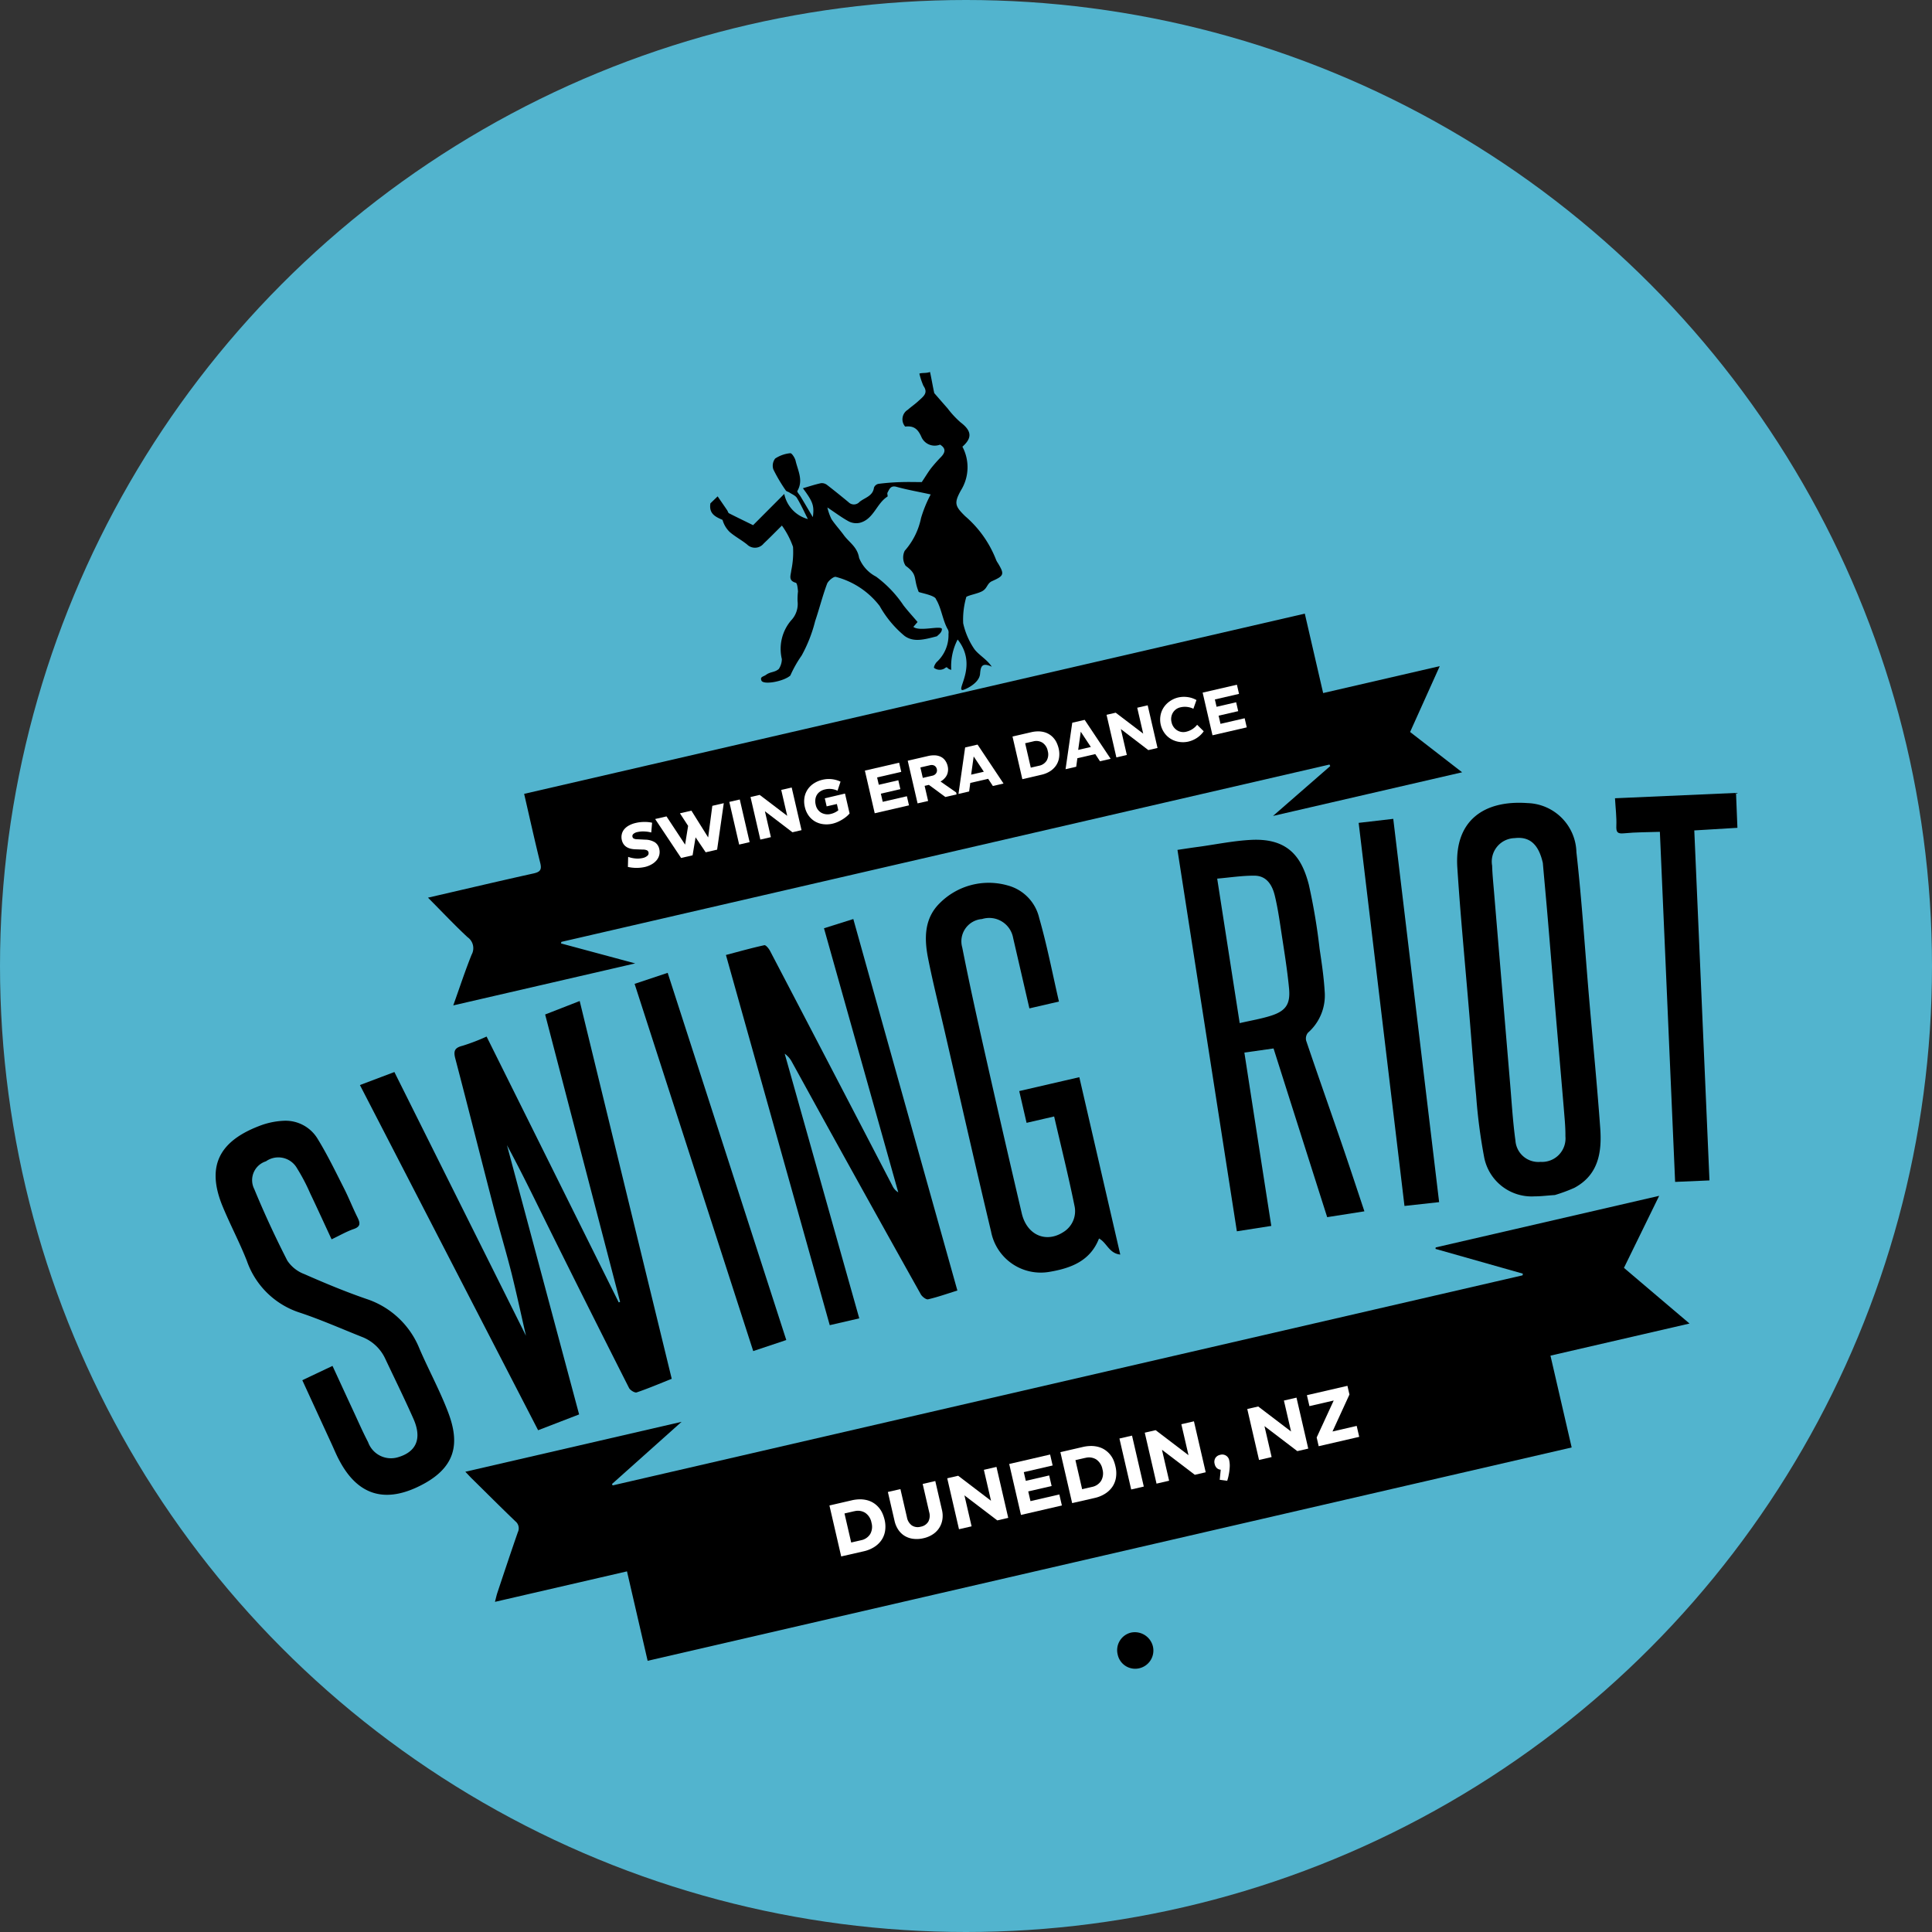 <svg xmlns="http://www.w3.org/2000/svg" width="173" height="173" viewBox="0 0 173 173">
  <rect x="0" y="0" width="173" height="173" fill="#333333" stroke="none"/>
  <g id="Group_2" data-name="Group 2" transform="translate(-87 15)">
    <circle id="Ellipse_1" data-name="Ellipse 1" cx="86.5" cy="86.5" r="86.5" transform="translate(87 -15)" fill="#52b4ce"/>
    <g id="SwingRiotLogo_New" transform="translate(63.519 27.513) rotate(-13)">
      <path id="Path_3" data-name="Path 3" d="M139.045,576.192v-8.219H126.91c.171-.32.266-.532.384-.726,1-1.635,2-3.275,3.019-4.894a.8.8,0,0,0,0-1c-1.006-1.539-1.978-3.1-2.961-4.644-.123-.2-.237-.4-.405-.684H146.82l-7.327,4.026.035.133h83.618l.059-.141-7.122-3.919.045-.125h20.539l-4.524,5.575c1.523,2.048,3.012,4.05,4.6,6.179H223.963v8.438Z" transform="translate(-83.55 -454.384)"/>
      <path id="Path_4" data-name="Path 4" d="M261.224,194.24v7.3H271.94l-3.914,5.149,3.727,4.563H254.375l6-3.2c-.013-.05-.026-.1-.04-.147H189.748l-.066.127,6.074,3.238H179.035c.9-1.4,1.718-2.758,2.622-4.055a1.2,1.2,0,0,0,0-1.609c-.9-1.328-1.71-2.726-2.657-4.246h1c2.908,0,5.818-.014,8.728.013.6,0,.775-.179.766-.775-.034-2.1-.013-4.2-.013-6.358Z" transform="translate(-127.298 -150.56)"/>
      <path id="Path_5" data-name="Path 5" d="M118.35,316.987l3.27-.442c2.082,8.661,4.149,17.259,6.169,25.662,0-1.794.032-3.767,0-5.738-.043-2.05-.181-4.1-.237-6.15-.123-4.582-.21-9.165-.346-13.747-.019-.7.184-.932.886-.945a18.02,18.02,0,0,0,2.287-.32q3.1,12.972,6.175,25.855l.128-.016c-.25-8.829-.5-17.658-.75-26.585l3.286-.48c.141,11.6.279,23.179.42,34.817-1.134.173-2.228.368-3.33.48-.179.018-.522-.32-.578-.536q-1.882-7.626-3.7-15.267c-.666-2.8-1.294-5.605-2.061-8.381q.437,12.471.871,24.945l-3.895.554Z" transform="translate(-76.361 -251.208)"/>
      <path id="Path_6" data-name="Path 6" d="M347.52,338.324c-.988.074-1.859.175-2.732.175-.183,0-.466-.346-.535-.581q-2.253-7.727-4.465-15.472c-.708-2.465-1.4-4.934-2.1-7.394a2.115,2.115,0,0,0-.463-.87c.389,8.168.778,16.319,1.174,24.593h-2.713c-.528-11.388-1.059-22.815-1.6-34.391,1.227-.037,2.386-.093,3.546-.079.133,0,.32.372.381.6q2.988,11.472,5.946,22.959a1.318,1.318,0,0,0,.381.7c-.386-8.168-.773-16.326-1.161-24.535l2.745-.215C346.448,315.346,346.983,326.8,347.52,338.324Z" transform="translate(-257.542 -242.582)"/>
      <path id="Path_7" data-name="Path 7" d="M580.822,341.638l-3.112-.224c.833-11.5,1.662-22.94,2.5-34.474.689.054,1.313.1,1.936.16,1.562.139,3.141.176,4.68.448,3.346.591,4.078,2.606,4.145,5.077a54.887,54.887,0,0,1-.352,5.812c-.1,1.268-.2,2.543-.413,3.8a4.431,4.431,0,0,1-2.29,3.281.817.817,0,0,0-.32.657c.32,3.222.687,6.44,1.023,9.659.221,2.109.412,4.22.621,6.406L585.875,342c-.431-5.285-.857-10.538-1.281-15.8l-2.628-.227C581.578,331.224,581.2,336.417,580.822,341.638Zm1.329-18.331c1.023,0,1.947.059,2.862-.014,1.385-.112,1.952-.6,2.141-2.007.235-1.762.341-3.539.48-5.312.08-1.033.16-2.071.147-3.105-.014-.946-.309-1.867-1.349-2.122s-2.173-.336-3.334-.5c-.32,4.382-.626,8.614-.948,13.063Z" transform="translate(-462.154 -245.211)"/>
      <path id="Path_8" data-name="Path 8" d="M727.174,358.059c-.737-.119-1.268-.168-1.782-.291a4.331,4.331,0,0,1-3.626-4.5,48.626,48.626,0,0,1,.536-5.445c.32-2.441.7-4.873,1.054-7.311.4-2.779.783-5.56,1.185-8.339q.336-2.321.713-4.633c.684-4.215,3.724-5.376,7.436-4.226a4.512,4.512,0,0,1,3.267,5.264c-.5,4.342-1.215,8.659-1.832,12.988-.549,3.856-1.049,7.721-1.648,11.569-.331,2.124-1.086,4.045-3.459,4.688A14.458,14.458,0,0,1,727.174,358.059Zm5.636-29.21c.01-1.776-.657-2.6-1.954-2.74a2.1,2.1,0,0,0-2.524,1.947c-.16.8-.259,1.621-.378,2.433q-.615,4.247-1.225,8.488-.6,4.164-1.2,8.328c-.245,1.731-.543,3.458-.7,5.2a2.057,2.057,0,0,0,1.762,2.372,2.1,2.1,0,0,0,2.683-1.725c.2-.82.3-1.666.426-2.5.4-2.78.79-5.562,1.188-8.342.4-2.806.817-5.605,1.219-8.417C732.363,332.115,732.6,330.329,732.81,328.85Z" transform="translate(-583.139 -258.614)"/>
      <path id="Path_9" data-name="Path 9" d="M451.424,322.007H448.89v-2.92h5.522v16.3c-.961-.328-.932-1.308-1.531-1.83-1.217,1.787-3.043,2.029-5,1.912a4.528,4.528,0,0,1-4.278-4.689c-.046-6.158-.016-12.314-.014-18.472,0-2.213-.048-4.427.022-6.638.056-1.8.452-3.547,2.117-4.572a6.19,6.19,0,0,1,6.3-.181,3.932,3.932,0,0,1,2.09,3.474c.135,2.543.039,5.1.039,7.687h-2.715v-6.47a2.175,2.175,0,0,0-2.332-2.28,2,2,0,0,0-2.3,2.082c-.106,3.248-.133,6.5-.149,9.747q-.038,7.317-.014,14.634c0,2.018,1.513,3.133,3.281,2.478a2.194,2.194,0,0,0,1.472-2.093C451.474,327.487,451.424,324.8,451.424,322.007Z" transform="translate(-349.497 -239.503)"/>
      <path id="Path_10" data-name="Path 10" d="M402.7,14.975c.274-.034.575.12.961.072,0,.511-.054,1.4-.054,1.931.309.58.578,1.089.855,1.6a8.248,8.248,0,0,0,.841,1.469c.8.961.75,1.589-.32,2.172a3.921,3.921,0,0,1-1.03,3.8c-.841.948-.826,1.228-.13,2.317a9.836,9.836,0,0,1,1.821,4.444,1.417,1.417,0,0,0,.09.306c.365,1.121.28,1.236-.87,1.459-.48.093-.543.506-1.017.665-.42.143-1.246.088-1.545.189a7.214,7.214,0,0,0-.809,2.242,6.642,6.642,0,0,0,.434,2.425c.248.628.9,1.172,1.187,1.941-.758-.586-.961-.264-1.164.381-.275.884-1.837,1.121-1.88,1.057-.495-.181,1.863-1.875.612-4.5a5.226,5.226,0,0,0-1.169,2.519c-.44-.215-.171-.428-.573-.253a.84.84,0,0,1-.884-.261c-.04-.082.208-.389.383-.48a3.259,3.259,0,0,0,1.558-2.2.661.661,0,0,0,.046-.362c-.288-.876-.136-2.045-.439-2.916.018-.356-1.348-.914-1.361-.988-.215-1.348.3-1.485-.615-2.542a1.371,1.371,0,0,1,.224-1.324,6.335,6.335,0,0,0,2.082-2.524,11.469,11.469,0,0,1,1.32-1.869c-1.007-.48-1.938-.868-2.819-1.347-.495-.271-.676.056-.913.32-.07.078-.024.32-.083.343-1.107.386-1.667,1.718-2.964,1.731a1.475,1.475,0,0,1-.908-.34c-.514-.452-.961-.983-1.59-1.653A4.869,4.869,0,0,0,392.1,25.9c.215.569.522,1.1.761,1.664.32.738.937,1.281.868,2.279a3.228,3.228,0,0,0,1.1,1.971,10.329,10.329,0,0,1,1.815,3.059c.264.575.578,1.121.894,1.738l-.464.34c.432.557,2.4.412,2.45.748-.069.33-.421.439-.577.546-1.214.038-2.164.067-2.817-.674a9.5,9.5,0,0,1-1.576-3.121,7.254,7.254,0,0,0-3.235-3.421c-.16-.1-.746.181-.913.434-.641.972-1.174,2.018-1.787,3.011A12.829,12.829,0,0,1,386.75,37.2a10.56,10.56,0,0,0-1.389,1.517c-.693.394-2.662.3-2.628-.186-.046-.32.271-.258.516-.362.463-.2.785-.024,1.233-.253a1.639,1.639,0,0,0,.468-.8,3.934,3.934,0,0,1,1.6-3.2,2.129,2.129,0,0,0,.94-1.553,6.314,6.314,0,0,1,.232-.83c.042-.282.1-.741-.021-.8-.641-.349-.275-.759-.146-1.158a7.91,7.91,0,0,0,.631-2.029,7.475,7.475,0,0,0-.541-2.082c-.738.456-1.337.841-1.952,1.2a1,1,0,0,1-1.467-.25c-.391-.5-.889-.926-1.265-1.441a2.4,2.4,0,0,1-.381-1.2c-.544-.4-1.087-.81-.725-1.688l.772-.464c.16.415.36.913.554,1.414.037.1.029.235.094.29.605.509,1.222,1,1.863,1.525l3.35-2.1a2.936,2.936,0,0,0,1.553,2.67c-.17-.689-.309-1.387-.529-2.06-.08-.242-.352-.424-.545-.628-.086-.093-.24-.151-.277-.256a14.357,14.357,0,0,1-.66-2.082,1.053,1.053,0,0,1,.376-.913,2.964,2.964,0,0,1,1.43-.16c.131.013.308.493.309.761,0,.908.3,1.875-.453,2.673-.066.07.109.364.17.553.207.641.413,1.3.652,2.045.364-.974.32-1.331-.285-2.723.559-.03,1.121-.085,1.68-.078a.767.767,0,0,1,.493.277c.524.641,1.025,1.281,1.526,1.936a.672.672,0,0,0,.961.2c.549-.274,1.281-.227,1.555-.961a.552.552,0,0,1,.46-.235,19.816,19.816,0,0,1,1.96.293c.7.135,1.384.32,1.861.424.48-.45.769-.759,1.1-1.028a13.055,13.055,0,0,1,1.1-.783c.48-.32.581-.66.149-1.087a1.3,1.3,0,0,1-1.465-1.006c-.152-.846-.471-1.187-1.216-1.272a1,1,0,0,1,.572-1.416c.351-.191.725-.335,1.071-.532.559-.32,1.067-.5.772-1.235A6.377,6.377,0,0,1,402.7,14.975Z" transform="translate(-297.568)"/>
      <path id="Path_11" data-name="Path 11" d="M36.411,352.826c-.32-1.5-.615-2.969-.942-4.435a17.29,17.29,0,0,0-.641-2.452,1.925,1.925,0,0,0-2.575-1.241,1.768,1.768,0,0,0-1.577,2.191c.384,2.317.87,4.624,1.441,6.9a3.157,3.157,0,0,0,1.208,1.518c1.6,1.195,3.227,2.362,4.918,3.419a7.716,7.716,0,0,1,3.637,5.445c.373,2.029.929,4.029,1.211,6.07.405,2.918-.336,5.117-4.236,5.94-3.28.69-5.341-.633-6.211-3.86-.16-.561-.248-1.137-.367-1.706-.415-1.994-.826-3.989-1.26-6.086l2.923-.641c.307,1.473.605,2.912.908,4.348.215,1.009.4,2.024.661,3.02a2.175,2.175,0,0,0,2.281,1.922c1.734-.09,2.513-1.143,2.146-3.043-.375-1.949-.831-3.88-1.252-5.82a3.8,3.8,0,0,0-1.616-2.38c-1.619-1.121-3.2-2.308-4.878-3.334A7.432,7.432,0,0,1,28.583,353c-.256-1.725-.708-3.421-1-5.141-.641-3.675.724-5.8,4.76-6.374a6.87,6.87,0,0,1,2.3.038,3.35,3.35,0,0,1,2.582,2.281c.527,1.574.894,3.2,1.294,4.817.229.922.367,1.869.588,2.795.135.561.12.9-.6.961C37.825,352.456,37.164,352.664,36.411,352.826Z" transform="translate(0 -274.158)"/>
      <path id="Path_12" data-name="Path 12" d="M835.838,335.821c-.2,1.057-.379,2.013-.58,3.073l-3.816-.641c-1.909,10.287-3.808,20.523-5.725,30.842l-3.027-.562c1.907-10.285,3.805-20.522,5.721-30.851-1.086-.21-2.109-.458-3.147-.591-.6-.077-.684-.253-.529-.814.208-.759.285-1.553.436-2.428Z" transform="translate(-667.901 -267.812)"/>
      <path id="Path_13" data-name="Path 13" d="M286.78,344.226l-3.107.3c-.982-11.451-1.962-22.869-2.953-34.432l3.108-.293C284.813,321.284,285.79,332.685,286.78,344.226Z" transform="translate(-212.727 -247.613)"/>
      <path id="Path_14" data-name="Path 14" d="M675.336,349.713l-3.1-.365c1.243-11.459,2.478-22.884,3.719-34.347l3.1.346C677.82,326.806,676.582,338.233,675.336,349.713Z" transform="translate(-541.545 -251.98)"/>
      <path id="Path_15" data-name="Path 15" d="M459.547,729.182a1.618,1.618,0,0,1,1.574-1.662,1.664,1.664,0,0,1,1.662,1.678,1.629,1.629,0,0,1-1.629,1.6,1.6,1.6,0,0,1-1.608-1.617Z" transform="translate(-362.914 -598.435)"/>
      <path id="Path_16" data-name="Path 16" d="M291.77,227.8l.226-.882a2.531,2.531,0,0,0,.58.279,2,2,0,0,0,.66.114.913.913,0,0,0,.458-.1.3.3,0,0,0,.17-.275.266.266,0,0,0-.1-.215.863.863,0,0,0-.34-.144l-.641-.173q-1-.264-1-1.089a1.141,1.141,0,0,1,.1-.469,1.074,1.074,0,0,1,.293-.388,1.442,1.442,0,0,1,.5-.256,2.333,2.333,0,0,1,.681-.091,3.381,3.381,0,0,1,.775.091,2.9,2.9,0,0,1,.641.219l-.271.836a2.586,2.586,0,0,0-.565-.224,2.252,2.252,0,0,0-.617-.093.783.783,0,0,0-.407.083.254.254,0,0,0-.136.227.261.261,0,0,0,.061.168.64.64,0,0,0,.3.144l.7.2a1.715,1.715,0,0,1,.785.423.961.961,0,0,1,.247.677,1.137,1.137,0,0,1-.117.514,1.208,1.208,0,0,1-.338.407,1.6,1.6,0,0,1-.525.261,2.243,2.243,0,0,1-.663.093,3.51,3.51,0,0,1-1.441-.34Z" transform="translate(-222.008 -175.645)" fill="#fff"/>
      <path id="Path_17" data-name="Path 17" d="M316.381,228.35l-.581-1.51-.623,1.51h-1.055l-1.481-3.92h1.043l1.055,2.836.641-1.574-.461-1.262h1.055l.922,2.674,1-2.674h1.052l-1.517,3.92Z" transform="translate(-239.535 -175.915)" fill="#fff"/>
      <path id="Path_18" data-name="Path 18" d="M355.21,228.35v-3.92h.961v3.92Z" transform="translate(-275.288 -175.915)" fill="#fff"/>
      <path id="Path_19" data-name="Path 19" d="M370.317,228.35l-1.978-2.388v2.381h-.969V224.43h.842l1.981,2.381V224.43h.961v3.92Z" transform="translate(-285.5 -175.915)" fill="#fff"/>
      <path id="Path_20" data-name="Path 20" d="M399.485,225.73v1.827a2.151,2.151,0,0,1-.381.231,3.2,3.2,0,0,1-.623.223,2.793,2.793,0,0,1-.685.095,2.393,2.393,0,0,1-.81-.138,1.949,1.949,0,0,1-.669-.4,1.866,1.866,0,0,1-.447-.641,2.106,2.106,0,0,1-.16-.833,2.14,2.14,0,0,1,.16-.842,1.865,1.865,0,0,1,.447-.641,1.951,1.951,0,0,1,.669-.4,2.393,2.393,0,0,1,.81-.138,2.458,2.458,0,0,1,1.539.525l-.444.732a1.7,1.7,0,0,0-1.078-.364,1.263,1.263,0,0,0-.436.075,1,1,0,0,0-.356.221,1.028,1.028,0,0,0-.232.36,1.28,1.28,0,0,0-.085.48,1.068,1.068,0,0,0,.32.818,1.168,1.168,0,0,0,.833.3,1.627,1.627,0,0,0,.373-.046,1.47,1.47,0,0,0,.336-.12v-.577h-.94v-.738Z" transform="translate(-309.301 -175.612)" fill="#fff"/>
      <path id="Path_21" data-name="Path 21" d="M436.149,228.35H433v-3.92h3.149v.842h-2.22v.674h1.794v.817h-1.794v.75h2.22Z" transform="translate(-340.62 -175.915)" fill="#fff"/>
      <path id="Path_22" data-name="Path 22" d="M457.59,228.35v-3.92h1.863a2.277,2.277,0,0,1,.62.08,1.339,1.339,0,0,1,.48.243,1.056,1.056,0,0,1,.306.408,1.4,1.4,0,0,1,.107.569,1.222,1.222,0,0,1-.115.516,1.06,1.06,0,0,1-.338.418,1.454,1.454,0,0,1-.48.242l1.142,1.264v.184h-1.031l-1.195-1.39h-.391v1.39Zm1.845-3.078h-.876v.961h.876a.538.538,0,0,0,.378-.134.455.455,0,0,0,.146-.349.463.463,0,0,0-.143-.352A.546.546,0,0,0,459.435,225.272Z" transform="translate(-361.272 -175.915)" fill="#fff"/>
      <path id="Path_23" data-name="Path 23" d="M481.06,228.35l1.517-3.92h1.142l1.481,3.92h-.98l-.266-.721h-1.643l-.271.721Zm2.082-2.963-.589,1.536h1.166Z" transform="translate(-380.983 -175.915)" fill="#fff"/>
      <path id="Path_24" data-name="Path 24" d="M517.71,228.35v-3.92h1.762a2.836,2.836,0,0,1,.461.043,2.128,2.128,0,0,1,.522.16,1.707,1.707,0,0,1,.464.306,1.687,1.687,0,0,1,.34.44,1.707,1.707,0,0,1,.187.525,2.679,2.679,0,0,1,.05.49,2.152,2.152,0,0,1-.151.823,1.667,1.667,0,0,1-.423.62,1.824,1.824,0,0,1-.641.381,2.436,2.436,0,0,1-.8.13Zm1.718-3.078h-.75v2.242h.75a1.044,1.044,0,0,0,.775-.293,1.121,1.121,0,0,0,.291-.818,1.136,1.136,0,0,0-.291-.828A1.035,1.035,0,0,0,519.429,225.272Z" transform="translate(-411.763 -175.915)" fill="#fff"/>
      <path id="Path_25" data-name="Path 25" d="M542.51,228.35l1.52-3.92h1.142l1.481,3.92h-.98l-.266-.721h-1.646l-.271.721Zm2.082-2.963L544,226.92h1.164Z" transform="translate(-432.592 -175.915)" fill="#fff"/>
      <path id="Path_26" data-name="Path 26" d="M574.614,228.35l-1.973-2.388v2.381h-.961V224.43h.841l1.978,2.381V224.43h.961v3.92Z" transform="translate(-457.09 -175.915)" fill="#fff"/>
      <path id="Path_27" data-name="Path 27" d="M600.927,226.029a1.121,1.121,0,0,0,.309.8,1.044,1.044,0,0,0,.793.32,1.731,1.731,0,0,0,1.078-.386l.444.7a2.224,2.224,0,0,1-.7.431,2.367,2.367,0,0,1-.847.16,2.184,2.184,0,0,1-.81-.16,2.035,2.035,0,0,1-.666-.428,1.923,1.923,0,0,1-.439-.649,2.082,2.082,0,0,1,0-1.579,1.924,1.924,0,0,1,.439-.649,2.034,2.034,0,0,1,.666-.428A2.183,2.183,0,0,1,602,224a2.366,2.366,0,0,1,.847.16,2.224,2.224,0,0,1,.7.431l-.444.7a1.731,1.731,0,0,0-1.078-.386,1.044,1.044,0,0,0-.793.32A1.121,1.121,0,0,0,600.927,226.029Z" transform="translate(-480.815 -175.554)" fill="#fff"/>
      <path id="Path_28" data-name="Path 28" d="M629.969,228.35H626.82v-3.92h3.149v.842h-2.22v.674h1.8v.817h-1.8v.75h2.22Z" transform="translate(-503.399 -175.915)" fill="#fff"/>
      <path id="Path_29" data-name="Path 29" d="M321.26,625.013V620.33h2.108a3.329,3.329,0,0,1,.551.053,2.465,2.465,0,0,1,.623.192,2.019,2.019,0,0,1,.961.892,2.085,2.085,0,0,1,.224.626,3.381,3.381,0,0,1,.058.586,2.6,2.6,0,0,1-.178.983,2.015,2.015,0,0,1-.508.742,2.221,2.221,0,0,1-.774.455,2.937,2.937,0,0,1-.961.16Zm2.053-3.683h-.9V624h.9a1.248,1.248,0,0,0,.926-.351,1.328,1.328,0,0,0,.343-.97,1.347,1.347,0,0,0-.348-.988,1.238,1.238,0,0,0-.921-.356Z" transform="translate(-246.775 -508.412)" fill="#fff"/>
      <path id="Path_30" data-name="Path 30" d="M355.944,620.33v2.6a1.145,1.145,0,0,0,.263.8.961.961,0,0,0,.75.29.985.985,0,0,0,.769-.293,1.142,1.142,0,0,0,.264-.8V620.33h1.158V623a2.215,2.215,0,0,1-.144.8,1.922,1.922,0,0,1-1.121,1.121,2.462,2.462,0,0,1-.924.16,2.575,2.575,0,0,1-.916-.16,1.931,1.931,0,0,1-.684-.434,1.834,1.834,0,0,1-.424-.665,2.357,2.357,0,0,1-.144-.833v-2.66Z" transform="translate(-274.935 -508.412)" fill="#fff"/>
      <path id="Path_31" data-name="Path 31" d="M392.379,625.013l-2.362-2.844v2.844H388.86V620.33h1.006l2.361,2.844V620.33h1.158v4.683Z" transform="translate(-303.549 -508.412)" fill="#fff"/>
      <path id="Path_32" data-name="Path 32" d="M428.18,625.013h-3.76V620.33h3.76v1.006h-2.652v.8h2.149v.972h-2.149V624h2.652Z" transform="translate(-333.414 -508.412)" fill="#fff"/>
      <path id="Path_33" data-name="Path 33" d="M453.79,625.013V620.33h2.116a3.328,3.328,0,0,1,.551.053,2.484,2.484,0,0,1,.623.192,2.053,2.053,0,0,1,.554.365,2.114,2.114,0,0,1,.629,1.153,3.246,3.246,0,0,1,.045.586,2.574,2.574,0,0,1-.179.983,2.029,2.029,0,0,1-.506.741,2.214,2.214,0,0,1-.775.455,2.917,2.917,0,0,1-.961.16Zm2.051-3.683h-.9V624h.9a1.249,1.249,0,0,0,.927-.351,1.334,1.334,0,0,0,.348-.977,1.353,1.353,0,0,0-.348-.988,1.24,1.24,0,0,0-.926-.349Z" transform="translate(-358.08 -508.412)" fill="#fff"/>
      <path id="Path_34" data-name="Path 34" d="M487.67,625.013V620.33h1.158v4.683Z" transform="translate(-386.534 -508.412)" fill="#fff"/>
      <path id="Path_35" data-name="Path 35" d="M505.729,625.013l-2.362-2.844v2.844H502.21V620.33h1l2.362,2.844V620.33h1.158v4.683Z" transform="translate(-398.746 -508.412)" fill="#fff"/>
      <path id="Path_36" data-name="Path 36" d="M536.468,644.077l.29-.86a.559.559,0,0,1-.307-.224.708.708,0,0,1-.106-.4.681.681,0,0,1,.179-.5.652.652,0,0,1,.481-.183.635.635,0,0,1,.682.682,2.267,2.267,0,0,1-.11.641,4.643,4.643,0,0,1-.245.641,3.749,3.749,0,0,1-.231.44Z" transform="translate(-427.413 -526.539)" fill="#fff"/>
      <path id="Path_37" data-name="Path 37" d="M564.549,625.013l-2.362-2.844v2.844H561.03V620.33h1.006l2.362,2.844V620.33h1.156v4.683Z" transform="translate(-448.146 -508.412)" fill="#fff"/>
      <path id="Path_38" data-name="Path 38" d="M595.26,624.188l2.231-2.883H595.26V620.3h3.725v.8l-2.224,2.883h2.224v1.006H595.26Z" transform="translate(-476.894 -508.387)" fill="#fff"/>
    </g>
  </g>
</svg>
